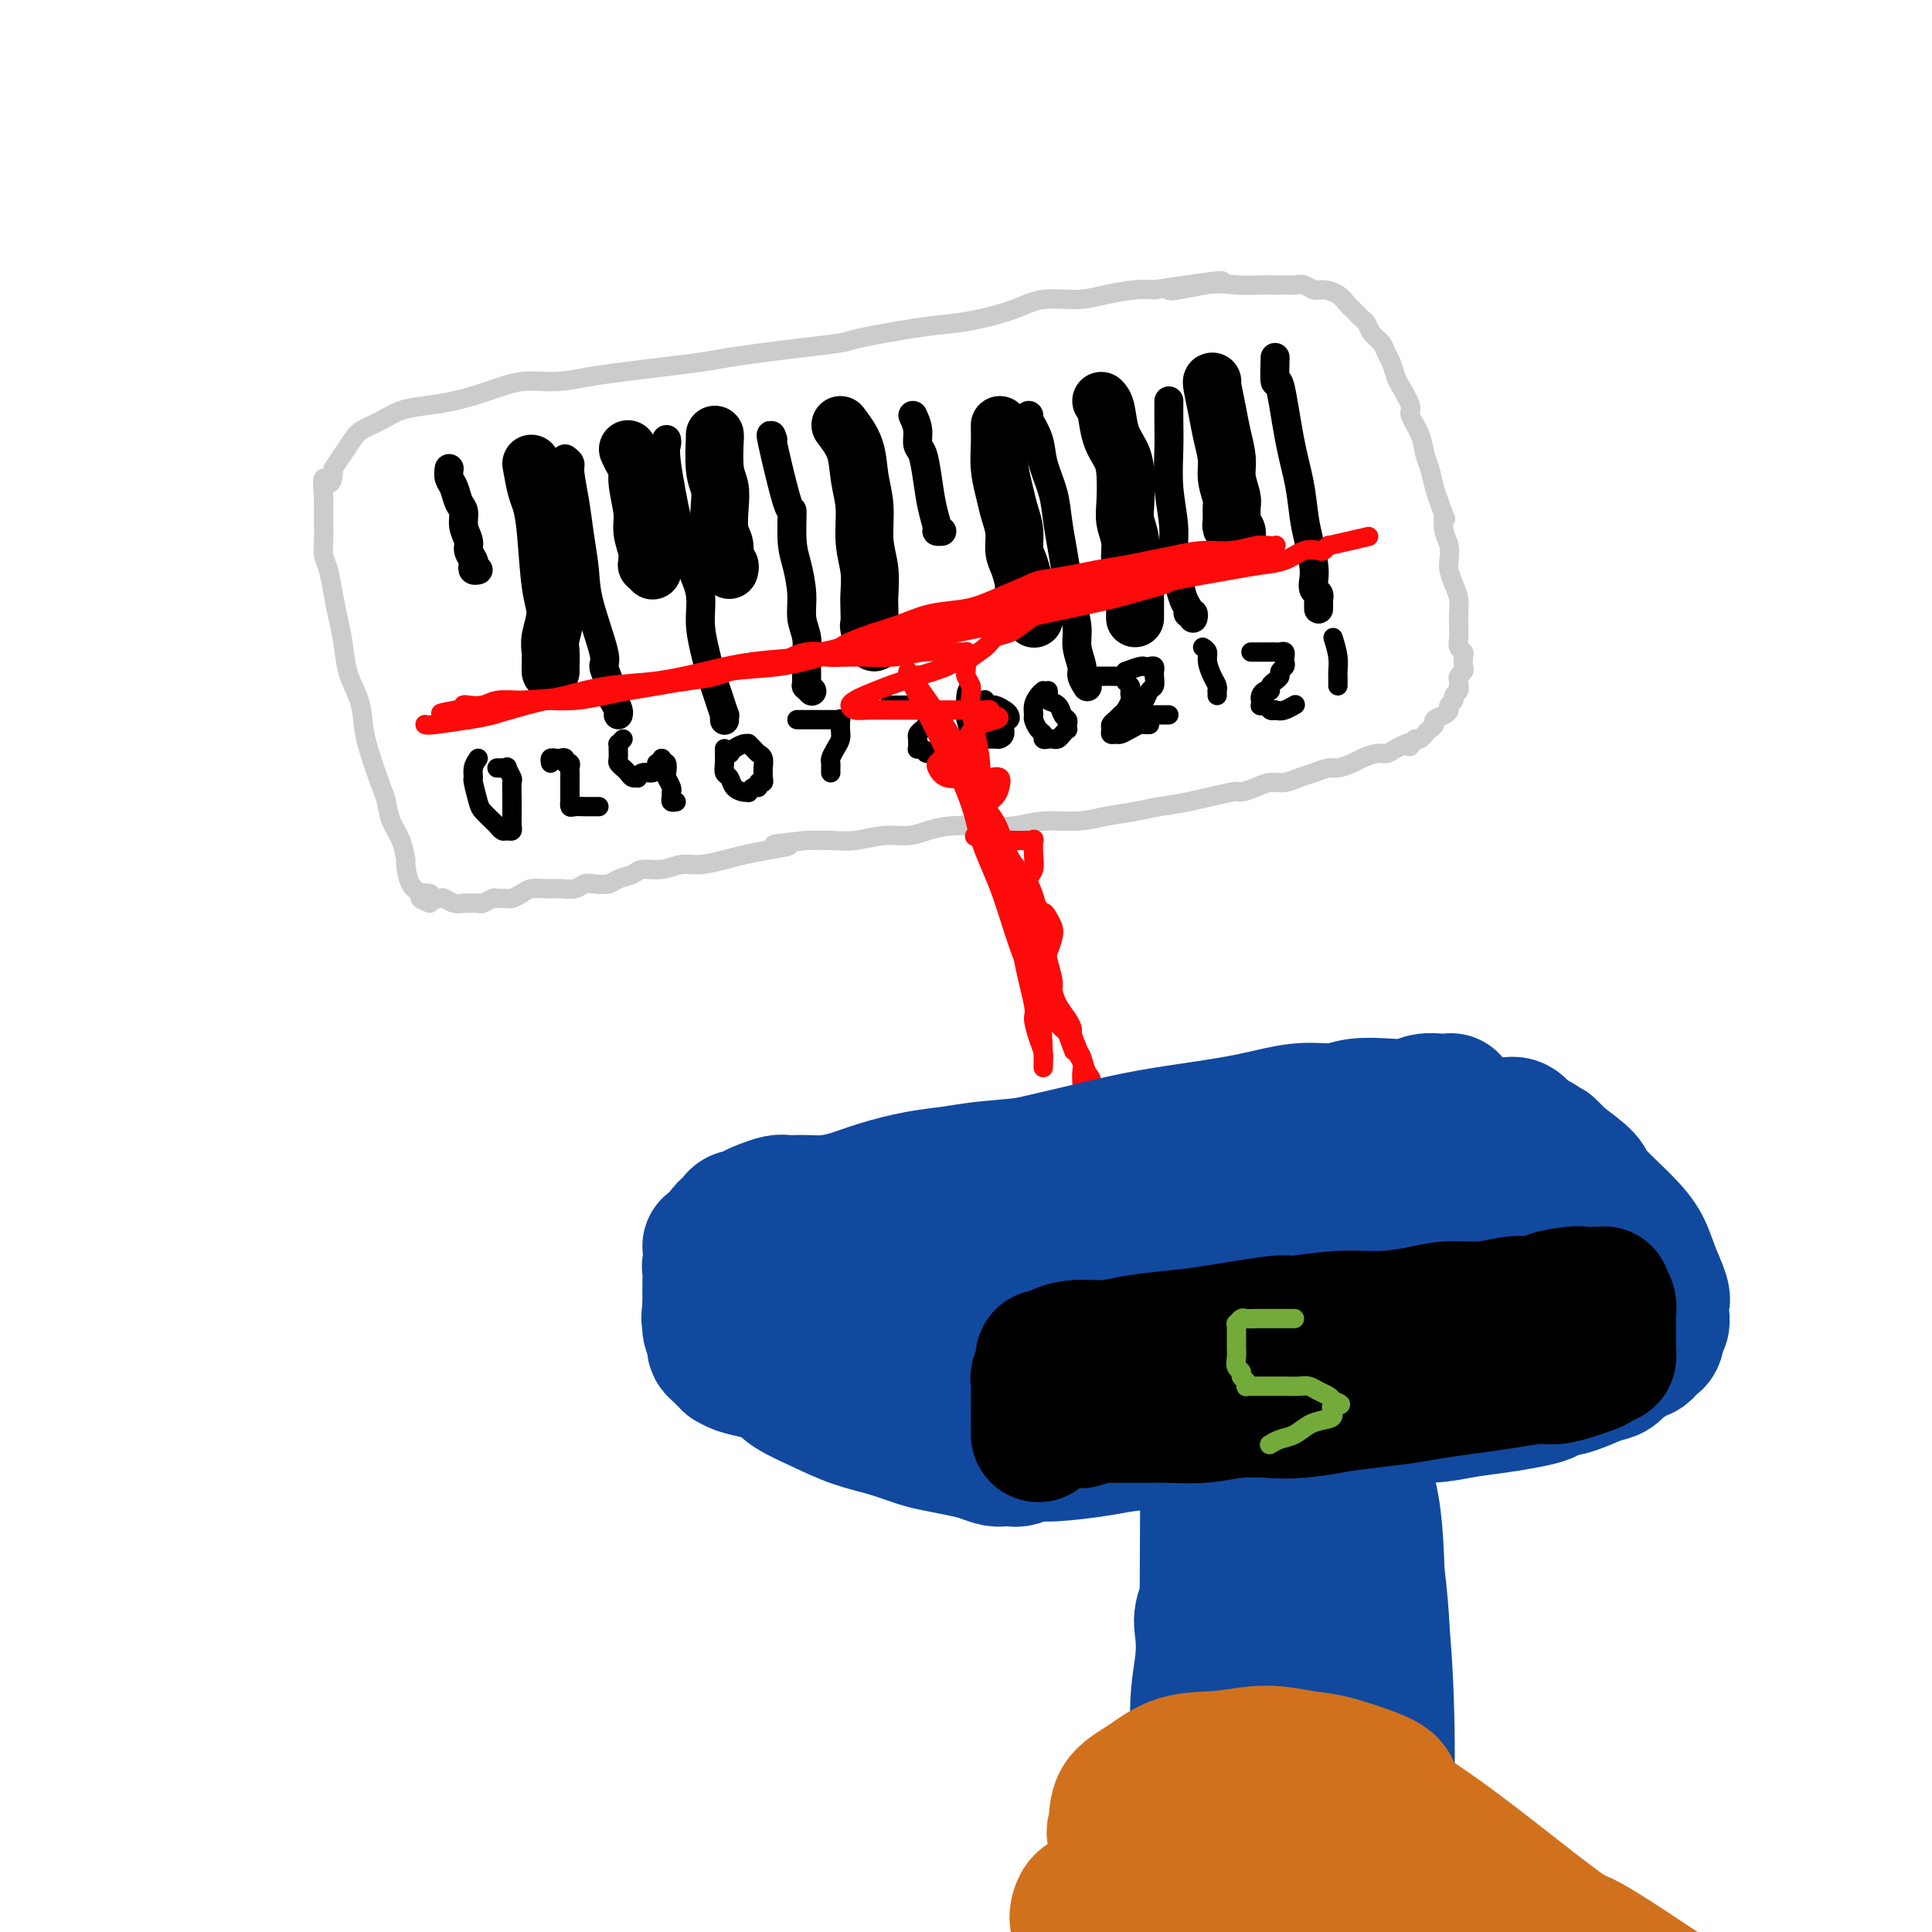 <svg viewBox='0 0 400 400' version='1.1' xmlns='http://www.w3.org/2000/svg' xmlns:xlink='http://www.w3.org/1999/xlink'><g fill='none' stroke='rgb(0,0,0)' stroke-width='12' stroke-linecap='round' stroke-linejoin='round'><path d='M110,96c0.334,1.877 0.669,3.753 1,5c0.331,1.247 0.659,1.864 1,3c0.341,1.136 0.694,2.793 1,6c0.306,3.207 0.565,7.966 1,11c0.435,3.034 1.045,4.344 1,6c-0.045,1.656 -0.744,3.659 -1,5c-0.256,1.341 -0.069,2.019 0,3c0.069,0.981 0.018,2.264 0,3c-0.018,0.736 -0.005,0.925 0,1c0.005,0.075 0.003,0.038 0,0'/><path d='M130,93c0.301,0.668 0.601,1.335 1,2c0.399,0.665 0.895,1.326 1,2c0.105,0.674 -0.182,1.360 0,3c0.182,1.640 0.834,4.233 1,6c0.166,1.767 -0.153,2.707 0,4c0.153,1.293 0.777,2.939 1,4c0.223,1.061 0.046,1.539 0,2c-0.046,0.461 0.039,0.907 0,1c-0.039,0.093 -0.203,-0.167 0,0c0.203,0.167 0.772,0.762 1,1c0.228,0.238 0.114,0.119 0,0'/><path d='M148,90c-0.008,0.578 -0.016,1.157 0,1c0.016,-0.157 0.056,-1.048 0,0c-0.056,1.048 -0.207,4.037 0,6c0.207,1.963 0.772,2.901 1,4c0.228,1.099 0.117,2.360 0,4c-0.117,1.640 -0.242,3.658 0,5c0.242,1.342 0.849,2.006 1,3c0.151,0.994 -0.155,2.318 0,3c0.155,0.682 0.773,0.722 1,1c0.227,0.278 0.065,0.794 0,1c-0.065,0.206 -0.032,0.103 0,0'/><path d='M174,88c1.187,1.569 2.374,3.139 3,5c0.626,1.861 0.689,4.014 1,6c0.311,1.986 0.868,3.805 1,6c0.132,2.195 -0.160,4.767 0,7c0.160,2.233 0.774,4.127 1,6c0.226,1.873 0.064,3.724 0,5c-0.064,1.276 -0.031,1.978 0,3c0.031,1.022 0.061,2.365 0,3c-0.061,0.635 -0.212,0.562 0,1c0.212,0.438 0.788,1.387 1,2c0.212,0.613 0.061,0.889 0,1c-0.061,0.111 -0.030,0.055 0,0'/><path d='M207,88c-0.007,0.201 -0.013,0.402 0,1c0.013,0.598 0.046,1.594 0,3c-0.046,1.406 -0.171,3.223 0,5c0.171,1.777 0.637,3.513 1,5c0.363,1.487 0.623,2.724 1,4c0.377,1.276 0.870,2.592 1,4c0.130,1.408 -0.105,2.910 0,4c0.105,1.090 0.549,1.769 1,3c0.451,1.231 0.909,3.013 1,4c0.091,0.987 -0.186,1.179 0,2c0.186,0.821 0.834,2.273 1,3c0.166,0.727 -0.151,0.731 0,1c0.151,0.269 0.772,0.803 1,1c0.228,0.197 0.065,0.056 0,0c-0.065,-0.056 -0.033,-0.028 0,0'/><path d='M228,83c0.362,0.379 0.724,0.758 1,2c0.276,1.242 0.465,3.346 1,5c0.535,1.654 1.415,2.857 2,4c0.585,1.143 0.874,2.224 1,4c0.126,1.776 0.090,4.246 0,6c-0.090,1.754 -0.234,2.791 0,4c0.234,1.209 0.847,2.590 1,4c0.153,1.410 -0.155,2.850 0,4c0.155,1.150 0.774,2.010 1,3c0.226,0.990 0.061,2.110 0,3c-0.061,0.890 -0.016,1.549 0,2c0.016,0.451 0.004,0.696 0,1c-0.004,0.304 -0.001,0.669 0,1c0.001,0.331 0.000,0.628 0,1c-0.000,0.372 -0.000,0.821 0,1c0.000,0.179 0.000,0.090 0,0'/><path d='M251,79c-0.092,-0.026 -0.183,-0.052 0,1c0.183,1.052 0.641,3.182 1,5c0.359,1.818 0.618,3.325 1,5c0.382,1.675 0.887,3.517 1,5c0.113,1.483 -0.167,2.607 0,4c0.167,1.393 0.781,3.056 1,4c0.219,0.944 0.045,1.171 0,2c-0.045,0.829 0.040,2.261 0,3c-0.040,0.739 -0.207,0.786 0,1c0.207,0.214 0.786,0.596 1,1c0.214,0.404 0.061,0.830 0,1c-0.061,0.170 -0.031,0.085 0,0'/></g>
<g fill='none' stroke='rgb(0,0,0)' stroke-width='6' stroke-linecap='round' stroke-linejoin='round'><path d='M93,97c-0.092,0.699 -0.183,1.397 0,2c0.183,0.603 0.642,1.110 1,2c0.358,0.890 0.617,2.164 1,3c0.383,0.836 0.891,1.236 1,2c0.109,0.764 -0.181,1.892 0,3c0.181,1.108 0.832,2.196 1,3c0.168,0.804 -0.147,1.326 0,2c0.147,0.674 0.758,1.501 1,2c0.242,0.499 0.116,0.670 0,1c-0.116,0.330 -0.224,0.820 0,1c0.224,0.180 0.778,0.052 1,0c0.222,-0.052 0.111,-0.026 0,0'/><path d='M117,95c0.447,0.334 0.894,0.668 1,1c0.106,0.332 -0.129,0.662 0,2c0.129,1.338 0.620,3.682 1,6c0.380,2.318 0.647,4.608 1,7c0.353,2.392 0.792,4.885 1,7c0.208,2.115 0.184,3.851 1,7c0.816,3.149 2.470,7.711 3,10c0.530,2.289 -0.064,2.304 0,3c0.064,0.696 0.788,2.071 1,3c0.212,0.929 -0.087,1.412 0,2c0.087,0.588 0.559,1.282 1,2c0.441,0.718 0.850,1.461 1,2c0.150,0.539 0.040,0.876 0,1c-0.040,0.124 -0.012,0.035 0,0c0.012,-0.035 0.006,-0.018 0,0'/><path d='M138,91c0.056,0.292 0.111,0.583 0,1c-0.111,0.417 -0.390,0.959 0,4c0.390,3.041 1.449,8.580 2,11c0.551,2.420 0.596,1.722 1,3c0.404,1.278 1.169,4.533 2,7c0.831,2.467 1.728,4.144 2,6c0.272,1.856 -0.082,3.889 0,6c0.082,2.111 0.600,4.300 1,6c0.400,1.700 0.682,2.910 1,4c0.318,1.090 0.674,2.061 1,3c0.326,0.939 0.623,1.845 1,3c0.377,1.155 0.833,2.557 1,3c0.167,0.443 0.045,-0.073 0,0c-0.045,0.073 -0.013,0.735 0,1c0.013,0.265 0.006,0.132 0,0'/><path d='M160,91c-0.308,-0.916 -0.616,-1.833 0,1c0.616,2.833 2.155,9.415 3,12c0.845,2.585 0.996,1.174 1,2c0.004,0.826 -0.139,3.890 0,6c0.139,2.110 0.559,3.268 1,5c0.441,1.732 0.903,4.039 1,6c0.097,1.961 -0.170,3.575 0,5c0.170,1.425 0.778,2.659 1,4c0.222,1.341 0.058,2.789 0,4c-0.058,1.211 -0.012,2.185 0,3c0.012,0.815 -0.011,1.472 0,2c0.011,0.528 0.055,0.926 0,1c-0.055,0.074 -0.211,-0.176 0,0c0.211,0.176 0.788,0.778 1,1c0.212,0.222 0.061,0.063 0,0c-0.061,-0.063 -0.030,-0.032 0,0'/><path d='M189,86c0.446,0.959 0.893,1.918 1,3c0.107,1.082 -0.125,2.286 0,3c0.125,0.714 0.607,0.937 1,2c0.393,1.063 0.697,2.964 1,5c0.303,2.036 0.603,4.206 1,6c0.397,1.794 0.890,3.213 1,4c0.110,0.787 -0.163,0.943 0,1c0.163,0.057 0.761,0.016 1,0c0.239,-0.016 0.120,-0.008 0,0'/><path d='M213,86c0.056,0.514 0.113,1.027 0,1c-0.113,-0.027 -0.395,-0.596 0,0c0.395,0.596 1.468,2.356 2,4c0.532,1.644 0.524,3.174 1,5c0.476,1.826 1.437,3.950 2,6c0.563,2.050 0.729,4.025 1,6c0.271,1.975 0.646,3.948 1,6c0.354,2.052 0.687,4.181 1,6c0.313,1.819 0.605,3.326 1,5c0.395,1.674 0.894,3.514 1,5c0.106,1.486 -0.182,2.619 0,4c0.182,1.381 0.833,3.011 1,4c0.167,0.989 -0.151,1.337 0,2c0.151,0.663 0.771,1.640 1,2c0.229,0.360 0.065,0.103 0,0c-0.065,-0.103 -0.033,-0.051 0,0'/><path d='M242,83c-0.009,1.200 -0.017,2.399 0,4c0.017,1.601 0.061,3.603 0,6c-0.061,2.397 -0.227,5.189 0,8c0.227,2.811 0.848,5.642 1,8c0.152,2.358 -0.166,4.242 0,6c0.166,1.758 0.814,3.389 1,4c0.186,0.611 -0.090,0.201 0,1c0.090,0.799 0.546,2.806 1,4c0.454,1.194 0.906,1.574 1,2c0.094,0.426 -0.171,0.898 0,1c0.171,0.102 0.777,-0.165 1,0c0.223,0.165 0.064,0.761 0,1c-0.064,0.239 -0.032,0.119 0,0'/><path d='M264,74c-0.067,2.274 -0.134,4.547 0,5c0.134,0.453 0.470,-0.915 1,1c0.530,1.915 1.256,7.114 2,11c0.744,3.886 1.506,6.458 2,9c0.494,2.542 0.720,5.052 1,7c0.280,1.948 0.615,3.334 1,5c0.385,1.666 0.821,3.613 1,5c0.179,1.387 0.100,2.213 0,3c-0.100,0.787 -0.223,1.535 0,2c0.223,0.465 0.792,0.645 1,1c0.208,0.355 0.056,0.883 0,1c-0.056,0.117 -0.015,-0.179 0,0c0.015,0.179 0.004,0.832 0,1c-0.004,0.168 -0.001,-0.151 0,0c0.001,0.151 0.000,0.771 0,1c-0.000,0.229 -0.000,0.065 0,0c0.000,-0.065 0.000,-0.033 0,0'/></g>
<g fill='none' stroke='rgb(0,0,0)' stroke-width='4' stroke-linecap='round' stroke-linejoin='round'><path d='M99,157c-0.430,0.620 -0.859,1.240 -1,2c-0.141,0.760 0.008,1.661 0,2c-0.008,0.339 -0.171,0.118 0,1c0.171,0.882 0.676,2.867 1,4c0.324,1.133 0.468,1.414 1,2c0.532,0.586 1.453,1.479 2,2c0.547,0.521 0.721,0.672 1,1c0.279,0.328 0.663,0.832 1,1c0.337,0.168 0.626,-0.000 1,0c0.374,0.000 0.832,0.169 1,0c0.168,-0.169 0.045,-0.677 0,-1c-0.045,-0.323 -0.012,-0.462 0,-1c0.012,-0.538 0.004,-1.477 0,-2c-0.004,-0.523 -0.005,-0.631 0,-1c0.005,-0.369 0.017,-0.999 0,-2c-0.017,-1.001 -0.061,-2.373 0,-3c0.061,-0.627 0.228,-0.508 0,-1c-0.228,-0.492 -0.849,-1.596 -1,-2c-0.151,-0.404 0.170,-0.108 0,0c-0.170,0.108 -0.830,0.029 -1,0c-0.170,-0.029 0.150,-0.008 0,0c-0.150,0.008 -0.771,0.002 -1,0c-0.229,-0.002 -0.065,-0.001 0,0c0.065,0.001 0.033,0.000 0,0'/><path d='M114,158c-0.092,-0.420 -0.183,-0.841 0,-1c0.183,-0.159 0.641,-0.058 1,0c0.359,0.058 0.618,0.071 1,0c0.382,-0.071 0.887,-0.226 1,0c0.113,0.226 -0.166,0.834 0,1c0.166,0.166 0.776,-0.111 1,0c0.224,0.111 0.060,0.611 0,1c-0.060,0.389 -0.016,0.667 0,1c0.016,0.333 0.004,0.720 0,1c-0.004,0.280 -0.001,0.452 0,1c0.001,0.548 -0.000,1.471 0,2c0.000,0.529 0.002,0.664 0,1c-0.002,0.336 -0.008,0.875 0,1c0.008,0.125 0.030,-0.163 0,0c-0.030,0.163 -0.110,0.776 0,1c0.110,0.224 0.411,0.060 1,0c0.589,-0.060 1.464,-0.016 2,0c0.536,0.016 0.731,0.004 1,0c0.269,-0.004 0.611,-0.001 1,0c0.389,0.001 0.825,0.000 1,0c0.175,-0.000 0.087,-0.000 0,0'/><path d='M129,153c-0.423,0.438 -0.846,0.877 -1,1c-0.154,0.123 -0.038,-0.069 0,0c0.038,0.069 -0.001,0.399 0,1c0.001,0.601 0.041,1.471 0,2c-0.041,0.529 -0.165,0.716 0,1c0.165,0.284 0.618,0.666 1,1c0.382,0.334 0.693,0.622 1,1c0.307,0.378 0.611,0.848 1,1c0.389,0.152 0.865,-0.015 1,0c0.135,0.015 -0.070,0.210 0,0c0.070,-0.210 0.415,-0.825 1,-1c0.585,-0.175 1.411,0.092 2,0c0.589,-0.092 0.941,-0.542 1,-1c0.059,-0.458 -0.177,-0.923 0,-1c0.177,-0.077 0.766,0.235 1,0c0.234,-0.235 0.114,-1.017 0,-1c-0.114,0.017 -0.223,0.834 0,1c0.223,0.166 0.778,-0.321 1,0c0.222,0.321 0.112,1.448 0,2c-0.112,0.552 -0.227,0.530 0,1c0.227,0.470 0.797,1.432 1,2c0.203,0.568 0.041,0.740 0,1c-0.041,0.260 0.041,0.606 0,1c-0.041,0.394 -0.203,0.837 0,1c0.203,0.163 0.772,0.047 1,0c0.228,-0.047 0.114,-0.023 0,0'/><path d='M150,155c-0.007,0.252 -0.014,0.505 0,1c0.014,0.495 0.049,1.233 0,2c-0.049,0.767 -0.181,1.564 0,2c0.181,0.436 0.675,0.510 1,1c0.325,0.490 0.482,1.395 1,2c0.518,0.605 1.397,0.909 2,1c0.603,0.091 0.931,-0.032 1,0c0.069,0.032 -0.121,0.220 0,0c0.121,-0.220 0.554,-0.846 1,-1c0.446,-0.154 0.904,0.166 1,0c0.096,-0.166 -0.171,-0.817 0,-1c0.171,-0.183 0.779,0.102 1,0c0.221,-0.102 0.056,-0.591 0,-1c-0.056,-0.409 -0.004,-0.739 0,-1c0.004,-0.261 -0.041,-0.452 0,-1c0.041,-0.548 0.169,-1.453 0,-2c-0.169,-0.547 -0.636,-0.736 -1,-1c-0.364,-0.264 -0.626,-0.604 -1,-1c-0.374,-0.396 -0.860,-0.849 -1,-1c-0.140,-0.151 0.066,0.001 0,0c-0.066,-0.001 -0.402,-0.154 -1,0c-0.598,0.154 -1.456,0.615 -2,1c-0.544,0.385 -0.772,0.692 -1,1'/><path d='M151,156c-1.089,-0.156 -0.311,-0.044 0,0c0.311,0.044 0.156,0.022 0,0'/><path d='M165,149c0.817,0.000 1.633,0.000 2,0c0.367,-0.000 0.284,-0.000 1,0c0.716,0.000 2.230,0.000 3,0c0.770,-0.000 0.795,-0.002 1,0c0.205,0.002 0.591,0.006 1,0c0.409,-0.006 0.842,-0.024 1,0c0.158,0.024 0.039,0.089 0,0c-0.039,-0.089 -0.000,-0.332 0,0c0.000,0.332 -0.038,1.241 0,2c0.038,0.759 0.154,1.369 0,2c-0.154,0.631 -0.577,1.283 -1,2c-0.423,0.717 -0.845,1.499 -1,2c-0.155,0.501 -0.041,0.722 0,1c0.041,0.278 0.011,0.613 0,1c-0.011,0.387 -0.003,0.825 0,1c0.003,0.175 0.002,0.088 0,0'/><path d='M184,146c0.786,-0.000 1.572,-0.001 2,0c0.428,0.001 0.497,0.003 1,0c0.503,-0.003 1.441,-0.011 2,0c0.559,0.011 0.738,0.041 1,0c0.262,-0.041 0.606,-0.151 1,0c0.394,0.151 0.838,0.565 1,1c0.162,0.435 0.041,0.890 0,1c-0.041,0.110 -0.001,-0.125 0,0c0.001,0.125 -0.038,0.611 0,1c0.038,0.389 0.154,0.681 0,1c-0.154,0.319 -0.577,0.663 -1,1c-0.423,0.337 -0.846,0.665 -1,1c-0.154,0.335 -0.038,0.677 0,1c0.038,0.323 -0.002,0.627 0,1c0.002,0.373 0.046,0.814 0,1c-0.046,0.186 -0.180,0.116 0,0c0.180,-0.116 0.675,-0.280 1,0c0.325,0.280 0.479,1.003 1,1c0.521,-0.003 1.408,-0.733 2,-1c0.592,-0.267 0.890,-0.072 1,0c0.110,0.072 0.031,0.021 0,0c-0.031,-0.021 -0.016,-0.010 0,0'/><path d='M201,142c-0.429,0.400 -0.858,0.801 -1,2c-0.142,1.199 0.004,3.197 0,4c-0.004,0.803 -0.157,0.411 0,1c0.157,0.589 0.623,2.158 1,3c0.377,0.842 0.664,0.958 1,1c0.336,0.042 0.721,0.009 1,0c0.279,-0.009 0.452,0.005 1,0c0.548,-0.005 1.471,-0.029 2,0c0.529,0.029 0.664,0.110 1,0c0.336,-0.110 0.873,-0.410 1,-1c0.127,-0.590 -0.155,-1.468 0,-2c0.155,-0.532 0.746,-0.716 1,-1c0.254,-0.284 0.169,-0.668 0,-1c-0.169,-0.332 -0.424,-0.611 -1,-1c-0.576,-0.389 -1.474,-0.888 -2,-1c-0.526,-0.112 -0.680,0.162 -1,0c-0.320,-0.162 -0.806,-0.761 -1,-1c-0.194,-0.239 -0.097,-0.120 0,0'/><path d='M216,143c-0.308,0.253 -0.616,0.505 -1,1c-0.384,0.495 -0.845,1.232 -1,2c-0.155,0.768 -0.004,1.569 0,2c0.004,0.431 -0.140,0.494 0,1c0.140,0.506 0.562,1.456 1,2c0.438,0.544 0.891,0.682 1,1c0.109,0.318 -0.126,0.814 0,1c0.126,0.186 0.612,0.060 1,0c0.388,-0.060 0.678,-0.054 1,0c0.322,0.054 0.674,0.155 1,0c0.326,-0.155 0.624,-0.567 1,-1c0.376,-0.433 0.829,-0.889 1,-1c0.171,-0.111 0.058,0.121 0,0c-0.058,-0.121 -0.062,-0.596 0,-1c0.062,-0.404 0.188,-0.738 0,-1c-0.188,-0.262 -0.691,-0.452 -1,-1c-0.309,-0.548 -0.422,-1.453 -1,-2c-0.578,-0.547 -1.619,-0.735 -2,-1c-0.381,-0.265 -0.102,-0.607 0,-1c0.102,-0.393 0.028,-0.837 0,-1c-0.028,-0.163 -0.008,-0.047 0,0c0.008,0.047 0.004,0.023 0,0'/><path d='M227,140c-0.210,-0.000 -0.420,-0.001 0,0c0.420,0.001 1.471,0.003 2,0c0.529,-0.003 0.538,-0.012 1,0c0.462,0.012 1.378,0.045 2,0c0.622,-0.045 0.951,-0.166 1,0c0.049,0.166 -0.182,0.621 0,1c0.182,0.379 0.778,0.683 1,1c0.222,0.317 0.071,0.648 0,1c-0.071,0.352 -0.060,0.724 0,1c0.060,0.276 0.170,0.455 0,1c-0.170,0.545 -0.620,1.455 -1,2c-0.380,0.545 -0.691,0.724 -1,1c-0.309,0.276 -0.615,0.648 -1,1c-0.385,0.352 -0.847,0.683 -1,1c-0.153,0.317 0.003,0.618 0,1c-0.003,0.382 -0.166,0.845 0,1c0.166,0.155 0.660,0.003 1,0c0.340,-0.003 0.526,0.143 1,0c0.474,-0.143 1.238,-0.574 2,-1c0.762,-0.426 1.524,-0.846 2,-1c0.476,-0.154 0.667,-0.041 1,0c0.333,0.041 0.810,0.012 1,0c0.190,-0.012 0.095,-0.006 0,0'/><path d='M233,139c1.177,-0.420 2.354,-0.841 3,-1c0.646,-0.159 0.762,-0.057 1,0c0.238,0.057 0.600,0.070 1,0c0.400,-0.070 0.840,-0.222 1,0c0.160,0.222 0.040,0.818 0,1c-0.040,0.182 0.001,-0.050 0,0c-0.001,0.050 -0.043,0.380 0,1c0.043,0.620 0.170,1.528 0,2c-0.170,0.472 -0.638,0.509 -1,1c-0.362,0.491 -0.619,1.438 -1,2c-0.381,0.562 -0.886,0.739 -1,1c-0.114,0.261 0.165,0.606 0,1c-0.165,0.394 -0.773,0.838 -1,1c-0.227,0.162 -0.073,0.043 0,0c0.073,-0.043 0.064,-0.012 0,0c-0.064,0.012 -0.182,0.003 0,0c0.182,-0.003 0.665,-0.001 1,0c0.335,0.001 0.521,0.000 1,0c0.479,-0.000 1.252,-0.000 2,0c0.748,0.000 1.471,0.000 2,0c0.529,-0.000 0.866,-0.000 1,0c0.134,0.000 0.067,0.000 0,0'/><path d='M249,134c0.445,0.273 0.890,0.547 1,1c0.110,0.453 -0.114,1.087 0,2c0.114,0.913 0.566,2.105 1,3c0.434,0.895 0.848,1.494 1,2c0.152,0.506 0.041,0.919 0,1c-0.041,0.081 -0.011,-0.171 0,0c0.011,0.171 0.003,0.763 0,1c-0.003,0.237 -0.002,0.118 0,0'/><path d='M259,135c0.643,-0.001 1.286,-0.001 2,0c0.714,0.001 1.498,0.004 2,0c0.502,-0.004 0.723,-0.016 1,0c0.277,0.016 0.610,0.060 1,0c0.390,-0.060 0.838,-0.223 1,0c0.162,0.223 0.040,0.833 0,1c-0.040,0.167 0.004,-0.110 0,0c-0.004,0.110 -0.056,0.607 0,1c0.056,0.393 0.221,0.682 0,1c-0.221,0.318 -0.829,0.663 -1,1c-0.171,0.337 0.095,0.664 0,1c-0.095,0.336 -0.551,0.681 -1,1c-0.449,0.319 -0.891,0.611 -1,1c-0.109,0.389 0.114,0.874 0,1c-0.114,0.126 -0.566,-0.106 -1,0c-0.434,0.106 -0.849,0.550 -1,1c-0.151,0.450 -0.037,0.904 0,1c0.037,0.096 -0.001,-0.167 0,0c0.001,0.167 0.042,0.763 0,1c-0.042,0.237 -0.166,0.115 0,0c0.166,-0.115 0.622,-0.223 1,0c0.378,0.223 0.680,0.778 1,1c0.320,0.222 0.660,0.111 1,0'/><path d='M264,147c0.796,0.215 1.285,0.254 2,0c0.715,-0.254 1.654,-0.799 2,-1c0.346,-0.201 0.099,-0.057 0,0c-0.099,0.057 -0.049,0.029 0,0'/><path d='M276,132c0.423,1.375 0.845,2.750 1,4c0.155,1.250 0.041,2.373 0,3c-0.041,0.627 -0.011,0.756 0,1c0.011,0.244 0.003,0.601 0,1c-0.003,0.399 -0.001,0.839 0,1c0.001,0.161 0.000,0.043 0,0c-0.000,-0.043 -0.000,-0.012 0,0c0.000,0.012 0.000,0.006 0,0'/></g>
<g fill='none' stroke='rgb(204,204,204)' stroke-width='4' stroke-linecap='round' stroke-linejoin='round'><path d='M89,187c-0.898,-0.338 -1.795,-0.676 -2,-1c-0.205,-0.324 0.283,-0.635 0,-1c-0.283,-0.365 -1.336,-0.785 -2,-2c-0.664,-1.215 -0.938,-3.226 -1,-4c-0.062,-0.774 0.087,-0.312 0,-1c-0.087,-0.688 -0.412,-2.525 -1,-4c-0.588,-1.475 -1.439,-2.589 -2,-4c-0.561,-1.411 -0.832,-3.118 -1,-4c-0.168,-0.882 -0.234,-0.940 -1,-3c-0.766,-2.060 -2.233,-6.122 -3,-9c-0.767,-2.878 -0.836,-4.572 -1,-6c-0.164,-1.428 -0.425,-2.589 -1,-4c-0.575,-1.411 -1.463,-3.070 -2,-5c-0.537,-1.930 -0.722,-4.130 -1,-6c-0.278,-1.870 -0.649,-3.410 -1,-5c-0.351,-1.590 -0.683,-3.231 -1,-5c-0.317,-1.769 -0.621,-3.667 -1,-5c-0.379,-1.333 -0.834,-2.100 -1,-3c-0.166,-0.900 -0.045,-1.932 0,-3c0.045,-1.068 0.012,-2.173 0,-3c-0.012,-0.827 -0.003,-1.377 0,-2c0.003,-0.623 0.001,-1.321 0,-2c-0.001,-0.679 -0.000,-1.340 0,-2'/><path d='M67,103c-0.614,-6.134 0.349,-3.467 1,-3c0.651,0.467 0.988,-1.264 1,-2c0.012,-0.736 -0.300,-0.476 0,-1c0.300,-0.524 1.212,-1.832 2,-3c0.788,-1.168 1.451,-2.197 2,-3c0.549,-0.803 0.983,-1.380 2,-2c1.017,-0.620 2.615,-1.282 4,-2c1.385,-0.718 2.556,-1.493 4,-2c1.444,-0.507 3.160,-0.748 5,-1c1.840,-0.252 3.803,-0.515 6,-1c2.197,-0.485 4.630,-1.191 7,-2c2.370,-0.809 4.679,-1.722 7,-2c2.321,-0.278 4.654,0.080 7,0c2.346,-0.080 4.705,-0.599 7,-1c2.295,-0.401 4.526,-0.685 7,-1c2.474,-0.315 5.189,-0.662 8,-1c2.811,-0.338 5.717,-0.668 8,-1c2.283,-0.332 3.945,-0.665 6,-1c2.055,-0.335 4.505,-0.671 7,-1c2.495,-0.329 5.037,-0.652 8,-1c2.963,-0.348 6.348,-0.723 8,-1c1.652,-0.277 1.571,-0.458 4,-1c2.429,-0.542 7.368,-1.445 11,-2c3.632,-0.555 5.958,-0.761 8,-1c2.042,-0.239 3.801,-0.512 6,-1c2.199,-0.488 4.839,-1.192 7,-2c2.161,-0.808 3.841,-1.719 6,-2c2.159,-0.281 4.795,0.069 7,0c2.205,-0.069 3.978,-0.557 6,-1c2.022,-0.443 4.292,-0.841 6,-1c1.708,-0.159 2.854,-0.080 4,0'/><path d='M239,60c25.056,-3.807 9.696,-0.824 5,0c-4.696,0.824 1.270,-0.511 5,-1c3.730,-0.489 5.222,-0.131 7,0c1.778,0.131 3.841,0.035 5,0c1.159,-0.035 1.413,-0.011 2,0c0.587,0.011 1.509,0.007 2,0c0.491,-0.007 0.553,-0.016 1,0c0.447,0.016 1.278,0.059 2,0c0.722,-0.059 1.335,-0.219 2,0c0.665,0.219 1.382,0.818 2,1c0.618,0.182 1.135,-0.053 2,0c0.865,0.053 2.077,0.396 3,1c0.923,0.604 1.557,1.471 2,2c0.443,0.529 0.695,0.722 1,1c0.305,0.278 0.663,0.641 1,1c0.337,0.359 0.654,0.715 1,1c0.346,0.285 0.723,0.498 1,1c0.277,0.502 0.456,1.294 1,2c0.544,0.706 1.454,1.328 2,2c0.546,0.672 0.729,1.395 1,2c0.271,0.605 0.631,1.091 1,2c0.369,0.909 0.747,2.241 1,3c0.253,0.759 0.382,0.945 1,2c0.618,1.055 1.724,2.981 2,4c0.276,1.019 -0.277,1.133 0,2c0.277,0.867 1.384,2.486 2,4c0.616,1.514 0.743,2.921 1,4c0.257,1.079 0.646,1.829 1,3c0.354,1.171 0.673,2.763 1,4c0.327,1.237 0.664,2.118 1,3'/><path d='M298,104c1.790,5.021 1.263,3.074 1,3c-0.263,-0.074 -0.264,1.726 0,3c0.264,1.274 0.792,2.020 1,3c0.208,0.980 0.094,2.192 0,3c-0.094,0.808 -0.169,1.213 0,2c0.169,0.787 0.581,1.958 1,3c0.419,1.042 0.843,1.957 1,3c0.157,1.043 0.046,2.216 0,3c-0.046,0.784 -0.026,1.179 0,2c0.026,0.821 0.059,2.069 0,3c-0.059,0.931 -0.211,1.545 0,2c0.211,0.455 0.785,0.752 1,1c0.215,0.248 0.072,0.447 0,1c-0.072,0.553 -0.072,1.458 0,2c0.072,0.542 0.215,0.719 0,1c-0.215,0.281 -0.789,0.667 -1,1c-0.211,0.333 -0.061,0.614 0,1c0.061,0.386 0.031,0.877 0,1c-0.031,0.123 -0.065,-0.122 0,0c0.065,0.122 0.228,0.610 0,1c-0.228,0.390 -0.847,0.682 -1,1c-0.153,0.318 0.162,0.663 0,1c-0.162,0.337 -0.799,0.668 -1,1c-0.201,0.332 0.034,0.666 0,1c-0.034,0.334 -0.338,0.667 -1,1c-0.662,0.333 -1.683,0.667 -2,1c-0.317,0.333 0.070,0.664 0,1c-0.070,0.336 -0.596,0.678 -1,1c-0.404,0.322 -0.686,0.625 -1,1c-0.314,0.375 -0.661,0.821 -1,1c-0.339,0.179 -0.669,0.089 -1,0'/><path d='M293,153c-1.738,2.559 -1.083,1.455 -1,1c0.083,-0.455 -0.404,-0.263 -1,0c-0.596,0.263 -1.299,0.595 -2,1c-0.701,0.405 -1.399,0.883 -2,1c-0.601,0.117 -1.105,-0.127 -2,0c-0.895,0.127 -2.182,0.626 -3,1c-0.818,0.374 -1.167,0.625 -2,1c-0.833,0.375 -2.151,0.875 -3,1c-0.849,0.125 -1.228,-0.125 -2,0c-0.772,0.125 -1.938,0.625 -3,1c-1.062,0.375 -2.019,0.627 -3,1c-0.981,0.373 -1.986,0.869 -3,1c-1.014,0.131 -2.038,-0.102 -3,0c-0.962,0.102 -1.863,0.538 -3,1c-1.137,0.462 -2.511,0.950 -3,1c-0.489,0.050 -0.093,-0.338 -2,0c-1.907,0.338 -6.118,1.401 -9,2c-2.882,0.599 -4.436,0.734 -6,1c-1.564,0.266 -3.137,0.663 -5,1c-1.863,0.337 -4.015,0.612 -6,1c-1.985,0.388 -3.804,0.888 -6,1c-2.196,0.112 -4.768,-0.163 -7,0c-2.232,0.163 -4.122,0.766 -6,1c-1.878,0.234 -3.743,0.100 -6,0c-2.257,-0.100 -4.907,-0.167 -7,0c-2.093,0.167 -3.630,0.566 -5,1c-1.370,0.434 -2.574,0.901 -4,1c-1.426,0.099 -3.073,-0.169 -5,0c-1.927,0.169 -4.134,0.776 -6,1c-1.866,0.224 -3.390,0.064 -5,0c-1.610,-0.064 -3.305,-0.032 -5,0'/><path d='M167,174c-11.252,1.107 -5.381,0.875 -4,1c1.381,0.125 -1.729,0.607 -4,1c-2.271,0.393 -3.702,0.698 -5,1c-1.298,0.302 -2.463,0.602 -4,1c-1.537,0.398 -3.446,0.894 -5,1c-1.554,0.106 -2.752,-0.179 -4,0c-1.248,0.179 -2.546,0.822 -4,1c-1.454,0.178 -3.065,-0.110 -4,0c-0.935,0.110 -1.195,0.617 -2,1c-0.805,0.383 -2.154,0.642 -3,1c-0.846,0.358 -1.188,0.814 -2,1c-0.812,0.186 -2.093,0.103 -3,0c-0.907,-0.103 -1.440,-0.224 -2,0c-0.560,0.224 -1.147,0.795 -2,1c-0.853,0.205 -1.973,0.045 -3,0c-1.027,-0.045 -1.962,0.026 -3,0c-1.038,-0.026 -2.180,-0.150 -3,0c-0.820,0.150 -1.318,0.575 -2,1c-0.682,0.425 -1.549,0.850 -2,1c-0.451,0.150 -0.487,0.026 -1,0c-0.513,-0.026 -1.503,0.046 -2,0c-0.497,-0.046 -0.499,-0.209 -1,0c-0.501,0.209 -1.499,0.789 -2,1c-0.501,0.211 -0.505,0.053 -1,0c-0.495,-0.053 -1.480,-0.000 -2,0c-0.520,0.000 -0.573,-0.052 -1,0c-0.427,0.052 -1.228,0.207 -2,0c-0.772,-0.207 -1.516,-0.777 -2,-1c-0.484,-0.223 -0.707,-0.098 -1,0c-0.293,0.098 -0.655,0.171 -1,0c-0.345,-0.171 -0.672,-0.585 -1,-1'/><path d='M89,185c-1.869,-0.310 -1.042,-0.083 -1,0c0.042,0.083 -0.702,0.024 -1,0c-0.298,-0.024 -0.149,-0.012 0,0'/></g>
<g fill='none' stroke='rgb(253,10,10)' stroke-width='4' stroke-linecap='round' stroke-linejoin='round'><path d='M88,150c0.161,0.096 0.322,0.192 2,0c1.678,-0.192 4.875,-0.671 7,-1c2.125,-0.329 3.180,-0.507 5,-1c1.820,-0.493 4.405,-1.301 7,-2c2.595,-0.699 5.198,-1.290 8,-2c2.802,-0.710 5.802,-1.538 9,-2c3.198,-0.462 6.594,-0.556 10,-1c3.406,-0.444 6.821,-1.236 10,-2c3.179,-0.764 6.123,-1.498 10,-2c3.877,-0.502 8.688,-0.773 11,-1c2.312,-0.227 2.124,-0.412 6,-1c3.876,-0.588 11.817,-1.579 15,-2c3.183,-0.421 1.607,-0.272 5,-1c3.393,-0.728 11.754,-2.331 15,-3c3.246,-0.669 1.375,-0.402 4,-1c2.625,-0.598 9.745,-2.062 14,-3c4.255,-0.938 5.645,-1.351 8,-2c2.355,-0.649 5.676,-1.535 7,-2c1.324,-0.465 0.650,-0.510 3,-1c2.350,-0.490 7.722,-1.424 11,-2c3.278,-0.576 4.461,-0.794 6,-1c1.539,-0.206 3.435,-0.399 5,-1c1.565,-0.601 2.798,-1.611 4,-2c1.202,-0.389 2.374,-0.156 3,0c0.626,0.156 0.707,0.234 1,0c0.293,-0.234 0.798,-0.781 1,-1c0.202,-0.219 0.101,-0.109 0,0'/><path d='M275,113c14.500,-3.333 7.250,-1.667 0,0'/><path d='M97,149c-0.571,-0.438 -1.142,-0.877 0,-1c1.142,-0.123 3.996,0.069 5,0c1.004,-0.069 0.157,-0.401 2,-1c1.843,-0.599 6.375,-1.467 9,-2c2.625,-0.533 3.342,-0.730 5,-1c1.658,-0.270 4.258,-0.611 6,-1c1.742,-0.389 2.628,-0.825 4,-1c1.372,-0.175 3.232,-0.088 4,0c0.768,0.088 0.446,0.177 2,0c1.554,-0.177 4.986,-0.621 7,-1c2.014,-0.379 2.611,-0.694 4,-1c1.389,-0.306 3.569,-0.603 5,-1c1.431,-0.397 2.112,-0.894 3,-1c0.888,-0.106 1.984,0.178 3,0c1.016,-0.178 1.952,-0.818 3,-1c1.048,-0.182 2.208,0.095 3,0c0.792,-0.095 1.216,-0.563 2,-1c0.784,-0.437 1.927,-0.843 3,-1c1.073,-0.157 2.076,-0.066 3,0c0.924,0.066 1.769,0.106 3,0c1.231,-0.106 2.847,-0.357 4,-1c1.153,-0.643 1.841,-1.677 3,-2c1.159,-0.323 2.787,0.064 4,0c1.213,-0.064 2.010,-0.580 3,-1c0.990,-0.420 2.171,-0.745 4,-1c1.829,-0.255 4.305,-0.439 6,-1c1.695,-0.561 2.610,-1.497 4,-2c1.390,-0.503 3.254,-0.572 5,-1c1.746,-0.428 3.373,-1.214 5,-2'/><path d='M211,124c6.966,-1.898 5.380,-1.142 6,-1c0.620,0.142 3.446,-0.330 6,-1c2.554,-0.670 4.835,-1.538 7,-2c2.165,-0.462 4.214,-0.519 6,-1c1.786,-0.481 3.307,-1.386 5,-2c1.693,-0.614 3.556,-0.935 5,-1c1.444,-0.065 2.469,0.127 4,0c1.531,-0.127 3.566,-0.574 5,-1c1.434,-0.426 2.265,-0.832 3,-1c0.735,-0.168 1.372,-0.097 2,0c0.628,0.097 1.247,0.221 2,0c0.753,-0.221 1.642,-0.787 2,-1c0.358,-0.213 0.187,-0.072 0,0c-0.187,0.072 -0.391,0.075 -1,0c-0.609,-0.075 -1.625,-0.227 -3,0c-1.375,0.227 -3.111,0.834 -5,1c-1.889,0.166 -3.933,-0.110 -6,0c-2.067,0.110 -4.157,0.607 -6,1c-1.843,0.393 -3.439,0.683 -5,1c-1.561,0.317 -3.085,0.661 -5,1c-1.915,0.339 -4.220,0.675 -6,1c-1.780,0.325 -3.036,0.640 -5,1c-1.964,0.360 -4.635,0.764 -6,1c-1.365,0.236 -1.423,0.304 -3,1c-1.577,0.696 -4.671,2.021 -7,3c-2.329,0.979 -3.892,1.613 -6,2c-2.108,0.387 -4.760,0.527 -7,1c-2.240,0.473 -4.069,1.278 -6,2c-1.931,0.722 -3.966,1.361 -6,2'/><path d='M181,131c-6.767,2.322 -6.184,2.626 -7,3c-0.816,0.374 -3.030,0.818 -4,1c-0.970,0.182 -0.697,0.102 -1,0c-0.303,-0.102 -1.181,-0.227 -1,0c0.181,0.227 1.421,0.807 3,1c1.579,0.193 3.497,-0.001 6,0c2.503,0.001 5.592,0.197 8,0c2.408,-0.197 4.134,-0.785 6,-1c1.866,-0.215 3.871,-0.055 5,0c1.129,0.055 1.382,0.007 2,0c0.618,-0.007 1.602,0.029 2,0c0.398,-0.029 0.212,-0.121 0,0c-0.212,0.121 -0.448,0.456 -1,1c-0.552,0.544 -1.418,1.298 -3,2c-1.582,0.702 -3.878,1.354 -6,2c-2.122,0.646 -4.069,1.287 -6,2c-1.931,0.713 -3.844,1.497 -5,2c-1.156,0.503 -1.554,0.723 -2,1c-0.446,0.277 -0.939,0.610 -1,1c-0.061,0.390 0.311,0.837 1,1c0.689,0.163 1.697,0.044 3,0c1.303,-0.044 2.902,-0.012 5,0c2.098,0.012 4.695,0.002 7,0c2.305,-0.002 4.316,0.002 6,0c1.684,-0.002 3.039,-0.011 4,0c0.961,0.011 1.528,0.041 2,0c0.472,-0.041 0.849,-0.155 1,0c0.151,0.155 0.075,0.577 0,1'/><path d='M205,148c4.174,0.605 0.110,1.118 -2,2c-2.110,0.882 -2.265,2.133 -3,3c-0.735,0.867 -2.049,1.350 -3,2c-0.951,0.650 -1.538,1.467 -2,2c-0.462,0.533 -0.797,0.784 -1,1c-0.203,0.216 -0.273,0.398 0,1c0.273,0.602 0.890,1.624 2,2c1.110,0.376 2.715,0.107 4,0c1.285,-0.107 2.251,-0.051 3,0c0.749,0.051 1.280,0.096 2,0c0.720,-0.096 1.630,-0.333 2,0c0.370,0.333 0.201,1.235 0,2c-0.201,0.765 -0.433,1.391 -1,2c-0.567,0.609 -1.467,1.200 -2,2c-0.533,0.800 -0.698,1.808 -1,3c-0.302,1.192 -0.741,2.568 -1,3c-0.259,0.432 -0.340,-0.080 0,0c0.340,0.080 1.099,0.753 2,1c0.901,0.247 1.944,0.067 3,0c1.056,-0.067 2.125,-0.020 3,0c0.875,0.020 1.555,0.014 2,0c0.445,-0.014 0.656,-0.036 1,0c0.344,0.036 0.820,0.130 1,0c0.180,-0.130 0.062,-0.484 0,0c-0.062,0.484 -0.069,1.804 0,3c0.069,1.196 0.213,2.266 0,3c-0.213,0.734 -0.784,1.130 -1,2c-0.216,0.870 -0.079,2.213 0,3c0.079,0.787 0.098,1.020 0,1c-0.098,-0.020 -0.314,-0.291 0,0c0.314,0.291 1.157,1.146 2,2'/><path d='M215,188c0.491,2.358 0.717,1.254 1,1c0.283,-0.254 0.622,0.343 1,1c0.378,0.657 0.796,1.373 1,2c0.204,0.627 0.194,1.166 0,2c-0.194,0.834 -0.574,1.963 -1,3c-0.426,1.037 -0.899,1.984 -1,3c-0.101,1.016 0.171,2.103 0,3c-0.171,0.897 -0.786,1.605 -1,2c-0.214,0.395 -0.027,0.476 0,1c0.027,0.524 -0.105,1.491 0,2c0.105,0.509 0.449,0.560 1,1c0.551,0.440 1.309,1.269 2,2c0.691,0.731 1.313,1.365 2,2c0.687,0.635 1.438,1.272 2,2c0.562,0.728 0.935,1.547 1,2c0.065,0.453 -0.179,0.541 0,1c0.179,0.459 0.779,1.289 1,2c0.221,0.711 0.063,1.304 0,2c-0.063,0.696 -0.031,1.496 0,2c0.031,0.504 0.061,0.712 0,1c-0.061,0.288 -0.214,0.655 0,1c0.214,0.345 0.793,0.669 1,1c0.207,0.331 0.041,0.668 0,1c-0.041,0.332 0.041,0.658 0,1c-0.041,0.342 -0.207,0.700 0,1c0.207,0.300 0.786,0.542 1,0c0.214,-0.542 0.061,-1.869 0,-3c-0.061,-1.131 -0.031,-2.065 0,-3'/><path d='M226,224c-0.023,-0.910 -0.580,-1.185 -1,-2c-0.420,-0.815 -0.703,-2.171 -1,-3c-0.297,-0.829 -0.608,-1.131 -1,-2c-0.392,-0.869 -0.866,-2.306 -1,-3c-0.134,-0.694 0.070,-0.646 0,-1c-0.070,-0.354 -0.414,-1.111 -1,-2c-0.586,-0.889 -1.414,-1.910 -2,-3c-0.586,-1.090 -0.930,-2.249 -1,-3c-0.070,-0.751 0.134,-1.092 0,-2c-0.134,-0.908 -0.606,-2.381 -1,-4c-0.394,-1.619 -0.711,-3.383 -1,-5c-0.289,-1.617 -0.551,-3.085 -1,-5c-0.449,-1.915 -1.085,-4.276 -2,-6c-0.915,-1.724 -2.111,-2.812 -3,-4c-0.889,-1.188 -1.473,-2.476 -2,-4c-0.527,-1.524 -0.998,-3.285 -2,-5c-1.002,-1.715 -2.534,-3.383 -4,-5c-1.466,-1.617 -2.865,-3.181 -4,-5c-1.135,-1.819 -2.007,-3.891 -3,-6c-0.993,-2.109 -2.108,-4.255 -3,-6c-0.892,-1.745 -1.560,-3.091 -2,-4c-0.440,-0.909 -0.651,-1.383 -1,-2c-0.349,-0.617 -0.835,-1.377 -1,-2c-0.165,-0.623 -0.007,-1.109 0,-1c0.007,0.109 -0.136,0.814 1,3c1.136,2.186 3.552,5.854 6,10c2.448,4.146 4.928,8.770 7,13c2.072,4.230 3.735,8.066 5,12c1.265,3.934 2.133,7.967 3,12'/><path d='M210,189c1.566,5.466 1.481,7.131 2,10c0.519,2.869 1.642,6.943 2,9c0.358,2.057 -0.048,2.096 0,3c0.048,0.904 0.549,2.673 1,4c0.451,1.327 0.853,2.213 1,3c0.147,0.787 0.039,1.475 0,2c-0.039,0.525 -0.008,0.887 0,1c0.008,0.113 -0.005,-0.023 0,0c0.005,0.023 0.030,0.207 0,-2c-0.030,-2.207 -0.114,-6.803 -1,-11c-0.886,-4.197 -2.575,-7.995 -4,-12c-1.425,-4.005 -2.586,-8.218 -4,-12c-1.414,-3.782 -3.080,-7.132 -4,-10c-0.920,-2.868 -1.094,-5.255 -3,-10c-1.906,-4.745 -5.545,-11.847 -7,-15c-1.455,-3.153 -0.728,-2.356 -1,-3c-0.272,-0.644 -1.543,-2.728 -2,-4c-0.457,-1.272 -0.098,-1.734 0,-2c0.098,-0.266 -0.064,-0.338 0,0c0.064,0.338 0.354,1.086 0,1c-0.354,-0.086 -1.353,-1.005 0,1c1.353,2.005 5.058,6.936 8,12c2.942,5.064 5.120,10.263 7,15c1.880,4.737 3.463,9.012 5,13c1.537,3.988 3.028,7.689 4,11c0.972,3.311 1.423,6.233 2,9c0.577,2.767 1.278,5.381 2,7c0.722,1.619 1.464,2.244 2,3c0.536,0.756 0.868,1.645 1,2c0.132,0.355 0.066,0.178 0,0'/><path d='M221,214c2.496,6.968 0.735,1.887 0,0c-0.735,-1.887 -0.446,-0.580 -1,-2c-0.554,-1.420 -1.953,-5.568 -3,-9c-1.047,-3.432 -1.744,-6.149 -3,-10c-1.256,-3.851 -3.071,-8.836 -4,-11c-0.929,-2.164 -0.970,-1.506 -2,-4c-1.030,-2.494 -3.047,-8.138 -4,-12c-0.953,-3.862 -0.843,-5.941 -1,-8c-0.157,-2.059 -0.582,-4.100 -1,-6c-0.418,-1.900 -0.830,-3.661 -1,-5c-0.170,-1.339 -0.098,-2.258 0,-3c0.098,-0.742 0.224,-1.309 0,-2c-0.224,-0.691 -0.796,-1.507 -1,-2c-0.204,-0.493 -0.041,-0.663 0,-1c0.041,-0.337 -0.040,-0.839 0,-1c0.040,-0.161 0.202,0.021 0,0c-0.202,-0.021 -0.769,-0.245 0,-1c0.769,-0.755 2.873,-2.042 4,-3c1.127,-0.958 1.277,-1.589 2,-2c0.723,-0.411 2.019,-0.604 3,-1c0.981,-0.396 1.648,-0.995 3,-2c1.352,-1.005 3.390,-2.416 4,-3c0.610,-0.584 -0.208,-0.342 1,-1c1.208,-0.658 4.441,-2.216 6,-3c1.559,-0.784 1.446,-0.796 2,-1c0.554,-0.204 1.777,-0.602 3,-1'/><path d='M228,120c4.493,-2.575 1.724,-0.512 1,0c-0.724,0.512 0.595,-0.526 0,-1c-0.595,-0.474 -3.105,-0.384 -5,0c-1.895,0.384 -3.174,1.060 -5,2c-1.826,0.940 -4.198,2.142 -6,3c-1.802,0.858 -3.033,1.371 -5,2c-1.967,0.629 -4.671,1.373 -7,2c-2.329,0.627 -4.284,1.138 -7,2c-2.716,0.862 -6.192,2.075 -9,3c-2.808,0.925 -4.949,1.561 -8,2c-3.051,0.439 -7.014,0.681 -10,1c-2.986,0.319 -4.996,0.715 -7,1c-2.004,0.285 -4.002,0.458 -6,1c-1.998,0.542 -3.996,1.455 -6,2c-2.004,0.545 -4.015,0.724 -6,1c-1.985,0.276 -3.944,0.648 -6,1c-2.056,0.352 -4.208,0.683 -6,1c-1.792,0.317 -3.225,0.620 -5,1c-1.775,0.380 -3.892,0.838 -6,1c-2.108,0.162 -4.207,0.030 -6,0c-1.793,-0.030 -3.280,0.044 -5,0c-1.720,-0.044 -3.674,-0.205 -5,0c-1.326,0.205 -2.026,0.777 -3,1c-0.974,0.223 -2.224,0.099 -3,0c-0.776,-0.099 -1.079,-0.171 -1,0c0.079,0.171 0.539,0.586 1,1'/><path d='M97,147c-12.045,1.682 -2.157,-0.111 3,-1c5.157,-0.889 5.582,-0.872 8,-1c2.418,-0.128 6.828,-0.401 11,-1c4.172,-0.599 8.104,-1.525 12,-2c3.896,-0.475 7.754,-0.498 11,-1c3.246,-0.502 5.881,-1.482 9,-2c3.119,-0.518 6.723,-0.575 10,-1c3.277,-0.425 6.226,-1.217 9,-2c2.774,-0.783 5.371,-1.556 8,-2c2.629,-0.444 5.290,-0.559 8,-1c2.710,-0.441 5.469,-1.207 8,-2c2.531,-0.793 4.836,-1.613 7,-2c2.164,-0.387 4.188,-0.341 6,-1c1.812,-0.659 3.411,-2.025 5,-3c1.589,-0.975 3.168,-1.560 5,-2c1.832,-0.440 3.917,-0.733 6,-1c2.083,-0.267 4.166,-0.506 6,-1c1.834,-0.494 3.421,-1.241 5,-2c1.579,-0.759 3.151,-1.528 5,-2c1.849,-0.472 3.975,-0.647 5,-1c1.025,-0.353 0.950,-0.883 2,-1c1.050,-0.117 3.223,0.179 5,0c1.777,-0.179 3.156,-0.832 4,-1c0.844,-0.168 1.154,0.151 2,0c0.846,-0.151 2.228,-0.771 3,-1c0.772,-0.229 0.935,-0.065 1,0c0.065,0.065 0.033,0.033 0,0'/></g>
<g fill='none' stroke='rgb(17,73,159)' stroke-width='28' stroke-linecap='round' stroke-linejoin='round'><path d='M147,258c2.397,-0.806 4.794,-1.612 7,-2c2.206,-0.388 4.223,-0.358 7,-1c2.777,-0.642 6.316,-1.956 10,-3c3.684,-1.044 7.513,-1.816 12,-3c4.487,-1.184 9.633,-2.778 14,-4c4.367,-1.222 7.956,-2.070 12,-3c4.044,-0.930 8.544,-1.942 13,-3c4.456,-1.058 8.869,-2.163 13,-3c4.131,-0.837 7.979,-1.405 12,-2c4.021,-0.595 8.216,-1.217 12,-2c3.784,-0.783 7.156,-1.725 10,-2c2.844,-0.275 5.159,0.119 7,0c1.841,-0.119 3.208,-0.750 5,-1c1.792,-0.250 4.010,-0.120 6,0c1.990,0.120 3.752,0.228 5,0c1.248,-0.228 1.981,-0.793 3,-1c1.019,-0.207 2.325,-0.055 3,0c0.675,0.055 0.721,0.014 1,0c0.279,-0.014 0.792,-0.001 1,0c0.208,0.001 0.109,-0.011 0,0c-0.109,0.011 -0.230,0.045 0,0c0.230,-0.045 0.812,-0.167 0,0c-0.812,0.167 -3.016,0.625 -5,1c-1.984,0.375 -3.748,0.668 -6,1c-2.252,0.332 -4.991,0.705 -8,1c-3.009,0.295 -6.288,0.513 -10,1c-3.712,0.487 -7.856,1.244 -12,2'/><path d='M259,234c-8.014,1.345 -8.550,1.708 -11,2c-2.450,0.292 -6.814,0.512 -11,1c-4.186,0.488 -8.195,1.243 -12,2c-3.805,0.757 -7.405,1.515 -11,2c-3.595,0.485 -7.185,0.697 -10,1c-2.815,0.303 -4.857,0.698 -7,1c-2.143,0.302 -4.388,0.512 -7,1c-2.612,0.488 -5.592,1.255 -8,2c-2.408,0.745 -4.245,1.468 -6,2c-1.755,0.532 -3.428,0.874 -5,1c-1.572,0.126 -3.044,0.037 -4,0c-0.956,-0.037 -1.398,-0.021 -2,0c-0.602,0.021 -1.365,0.048 -2,0c-0.635,-0.048 -1.144,-0.171 -2,0c-0.856,0.171 -2.061,0.637 -3,1c-0.939,0.363 -1.613,0.622 -2,1c-0.387,0.378 -0.486,0.875 -1,1c-0.514,0.125 -1.443,-0.121 -2,0c-0.557,0.121 -0.740,0.609 -1,1c-0.260,0.391 -0.595,0.685 -1,1c-0.405,0.315 -0.878,0.651 -1,1c-0.122,0.349 0.107,0.710 0,1c-0.107,0.290 -0.551,0.510 -1,1c-0.449,0.490 -0.905,1.251 -1,2c-0.095,0.749 0.171,1.487 0,2c-0.171,0.513 -0.778,0.801 -1,1c-0.222,0.199 -0.060,0.310 0,1c0.060,0.690 0.016,1.958 0,3c-0.016,1.042 -0.004,1.857 0,2c0.004,0.143 0.001,-0.388 0,0c-0.001,0.388 -0.001,1.694 0,3'/><path d='M147,271c-0.448,2.836 -0.068,1.926 0,2c0.068,0.074 -0.175,1.133 0,2c0.175,0.867 0.769,1.543 1,2c0.231,0.457 0.099,0.696 0,1c-0.099,0.304 -0.166,0.674 0,1c0.166,0.326 0.565,0.608 1,1c0.435,0.392 0.906,0.893 1,1c0.094,0.107 -0.188,-0.179 0,0c0.188,0.179 0.845,0.822 1,1c0.155,0.178 -0.192,-0.110 0,0c0.192,0.110 0.924,0.620 2,1c1.076,0.380 2.495,0.632 4,1c1.505,0.368 3.097,0.853 5,1c1.903,0.147 4.116,-0.044 6,0c1.884,0.044 3.439,0.321 6,0c2.561,-0.321 6.129,-1.242 10,-2c3.871,-0.758 8.046,-1.355 12,-2c3.954,-0.645 7.687,-1.338 11,-2c3.313,-0.662 6.205,-1.292 10,-2c3.795,-0.708 8.492,-1.494 13,-2c4.508,-0.506 8.825,-0.733 13,-1c4.175,-0.267 8.207,-0.575 12,-1c3.793,-0.425 7.347,-0.968 11,-2c3.653,-1.032 7.405,-2.552 11,-3c3.595,-0.448 7.034,0.177 10,0c2.966,-0.177 5.460,-1.157 8,-2c2.540,-0.843 5.125,-1.549 7,-2c1.875,-0.451 3.039,-0.647 4,-1c0.961,-0.353 1.720,-0.864 2,-1c0.280,-0.136 0.080,0.104 0,0c-0.080,-0.104 -0.040,-0.552 0,-1'/><path d='M308,261c2.736,-1.398 -0.922,-1.393 -4,-2c-3.078,-0.607 -5.574,-1.825 -9,-3c-3.426,-1.175 -7.780,-2.306 -12,-3c-4.220,-0.694 -8.304,-0.950 -14,-1c-5.696,-0.050 -13.004,0.105 -22,1c-8.996,0.895 -19.678,2.531 -29,4c-9.322,1.469 -17.282,2.772 -24,4c-6.718,1.228 -12.194,2.381 -16,3c-3.806,0.619 -5.942,0.702 -7,1c-1.058,0.298 -1.036,0.810 -1,1c0.036,0.190 0.088,0.058 1,0c0.912,-0.058 2.684,-0.040 6,0c3.316,0.040 8.175,0.103 13,0c4.825,-0.103 9.617,-0.373 16,-1c6.383,-0.627 14.358,-1.610 18,-2c3.642,-0.390 2.952,-0.188 8,-1c5.048,-0.812 15.834,-2.637 23,-4c7.166,-1.363 10.711,-2.263 13,-3c2.289,-0.737 3.321,-1.312 6,-2c2.679,-0.688 7.003,-1.491 11,-3c3.997,-1.509 7.665,-3.725 10,-5c2.335,-1.275 3.337,-1.610 4,-2c0.663,-0.390 0.986,-0.836 1,-1c0.014,-0.164 -0.282,-0.047 0,0c0.282,0.047 1.141,0.023 2,0'/><path d='M302,242c7.658,-2.432 3.304,-0.512 2,0c-1.304,0.512 0.444,-0.385 2,-1c1.556,-0.615 2.922,-0.949 4,-1c1.078,-0.051 1.868,0.181 3,0c1.132,-0.181 2.607,-0.775 3,-1c0.393,-0.225 -0.296,-0.081 0,0c0.296,0.081 1.575,0.098 2,0c0.425,-0.098 -0.005,-0.311 0,0c0.005,0.311 0.446,1.147 1,2c0.554,0.853 1.220,1.723 2,3c0.780,1.277 1.674,2.961 2,4c0.326,1.039 0.085,1.433 0,2c-0.085,0.567 -0.016,1.306 0,2c0.016,0.694 -0.023,1.341 0,2c0.023,0.659 0.109,1.328 0,2c-0.109,0.672 -0.411,1.345 -1,2c-0.589,0.655 -1.463,1.292 -2,2c-0.537,0.708 -0.736,1.488 -1,2c-0.264,0.512 -0.593,0.755 -1,1c-0.407,0.245 -0.894,0.491 -1,1c-0.106,0.509 0.167,1.281 0,1c-0.167,-0.281 -0.776,-1.614 -1,-3c-0.224,-1.386 -0.064,-2.825 0,-4c0.064,-1.175 0.032,-2.088 0,-3'/><path d='M316,255c-0.327,-2.002 -0.143,-3.006 0,-4c0.143,-0.994 0.245,-1.978 0,-3c-0.245,-1.022 -0.836,-2.082 -1,-3c-0.164,-0.918 0.100,-1.695 0,-3c-0.100,-1.305 -0.563,-3.138 -1,-4c-0.437,-0.862 -0.849,-0.753 -1,-1c-0.151,-0.247 -0.040,-0.850 0,-1c0.040,-0.150 0.011,0.152 0,0c-0.011,-0.152 -0.003,-0.758 0,-1c0.003,-0.242 0.002,-0.121 0,0'/><path d='M158,281c-0.286,-0.381 -0.571,-0.761 0,0c0.571,0.761 1.999,2.665 3,4c1.001,1.335 1.577,2.102 3,3c1.423,0.898 3.695,1.928 6,3c2.305,1.072 4.643,2.185 7,3c2.357,0.815 4.731,1.331 7,2c2.269,0.669 4.432,1.489 6,2c1.568,0.511 2.541,0.711 4,1c1.459,0.289 3.404,0.666 5,1c1.596,0.334 2.845,0.626 4,1c1.155,0.374 2.218,0.832 3,1c0.782,0.168 1.283,0.046 2,0c0.717,-0.046 1.652,-0.016 2,0c0.348,0.016 0.111,0.019 0,0c-0.111,-0.019 -0.095,-0.061 0,0c0.095,0.061 0.268,0.224 1,0c0.732,-0.224 2.023,-0.833 3,-1c0.977,-0.167 1.639,0.110 4,0c2.361,-0.110 6.420,-0.607 9,-1c2.580,-0.393 3.681,-0.683 6,-1c2.319,-0.317 5.855,-0.662 9,-1c3.145,-0.338 5.899,-0.668 9,-1c3.101,-0.332 6.551,-0.666 10,-1'/><path d='M261,296c9.888,-1.111 7.107,-0.889 8,-1c0.893,-0.111 5.458,-0.554 9,-1c3.542,-0.446 6.060,-0.893 9,-1c2.940,-0.107 6.300,0.126 9,0c2.700,-0.126 4.738,-0.611 7,-1c2.262,-0.389 4.746,-0.680 7,-1c2.254,-0.320 4.277,-0.667 6,-1c1.723,-0.333 3.147,-0.651 4,-1c0.853,-0.349 1.134,-0.727 2,-1c0.866,-0.273 2.316,-0.440 4,-1c1.684,-0.560 3.603,-1.513 5,-2c1.397,-0.487 2.272,-0.508 3,-1c0.728,-0.492 1.309,-1.455 2,-2c0.691,-0.545 1.491,-0.672 2,-1c0.509,-0.328 0.728,-0.858 1,-1c0.272,-0.142 0.599,0.104 1,0c0.401,-0.104 0.877,-0.557 1,-1c0.123,-0.443 -0.107,-0.877 0,-1c0.107,-0.123 0.551,0.067 1,0c0.449,-0.067 0.905,-0.389 1,-1c0.095,-0.611 -0.169,-1.512 0,-2c0.169,-0.488 0.771,-0.562 1,-1c0.229,-0.438 0.084,-1.239 0,-2c-0.084,-0.761 -0.109,-1.481 0,-2c0.109,-0.519 0.351,-0.835 0,-2c-0.351,-1.165 -1.295,-3.178 -2,-5c-0.705,-1.822 -1.169,-3.452 -2,-5c-0.831,-1.548 -2.027,-3.013 -4,-5c-1.973,-1.987 -4.724,-4.497 -6,-6c-1.276,-1.503 -1.079,-2.001 -2,-3c-0.921,-0.999 -2.961,-2.500 -5,-4'/><path d='M323,240c-3.125,-3.268 -2.437,-2.438 -2,-2c0.437,0.438 0.622,0.485 0,0c-0.622,-0.485 -2.050,-1.503 -3,-2c-0.950,-0.497 -1.421,-0.473 -2,-1c-0.579,-0.527 -1.266,-1.605 -2,-2c-0.734,-0.395 -1.516,-0.106 -2,0c-0.484,0.106 -0.669,0.028 -1,0c-0.331,-0.028 -0.809,-0.008 -1,0c-0.191,0.008 -0.096,0.004 0,0'/><path d='M251,303c0.113,0.112 0.226,0.224 0,0c-0.226,-0.224 -0.792,-0.784 -1,0c-0.208,0.784 -0.060,2.914 0,6c0.060,3.086 0.031,7.130 0,12c-0.031,4.870 -0.064,10.567 0,16c0.064,5.433 0.224,10.604 0,15c-0.224,4.396 -0.830,8.018 -1,12c-0.170,3.982 0.098,8.325 0,12c-0.098,3.675 -0.562,6.684 -1,9c-0.438,2.316 -0.849,3.939 -1,5c-0.151,1.061 -0.042,1.558 0,2c0.042,0.442 0.015,0.828 0,1c-0.015,0.172 -0.019,0.132 0,0c0.019,-0.132 0.061,-0.354 0,-2c-0.061,-1.646 -0.226,-4.716 0,-9c0.226,-4.284 0.843,-9.782 1,-15c0.157,-5.218 -0.147,-10.156 0,-14c0.147,-3.844 0.745,-6.593 1,-9c0.255,-2.407 0.166,-4.472 0,-6c-0.166,-1.528 -0.409,-2.519 0,-4c0.409,-1.481 1.468,-3.453 2,-5c0.532,-1.547 0.535,-2.668 1,-4c0.465,-1.332 1.393,-2.874 2,-4c0.607,-1.126 0.895,-1.836 1,-3c0.105,-1.164 0.028,-2.781 0,-4c-0.028,-1.219 -0.008,-2.038 0,-3c0.008,-0.962 0.002,-2.067 0,-3c-0.002,-0.933 -0.001,-1.695 0,-2c0.001,-0.305 0.000,-0.152 0,0'/><path d='M255,306c-0.184,-2.368 -0.644,-2.288 0,0c0.644,2.288 2.390,6.784 4,12c1.610,5.216 3.083,11.152 4,17c0.917,5.848 1.278,11.609 1,17c-0.278,5.391 -1.196,10.413 -2,15c-0.804,4.587 -1.496,8.739 -2,12c-0.504,3.261 -0.820,5.630 -1,7c-0.180,1.370 -0.223,1.741 0,2c0.223,0.259 0.714,0.405 1,0c0.286,-0.405 0.368,-1.362 1,-4c0.632,-2.638 1.816,-6.956 3,-12c1.184,-5.044 2.370,-10.815 4,-17c1.630,-6.185 3.704,-12.784 5,-19c1.296,-6.216 1.815,-12.049 2,-17c0.185,-4.951 0.035,-9.019 0,-13c-0.035,-3.981 0.044,-7.875 0,-10c-0.044,-2.125 -0.210,-2.483 0,-3c0.210,-0.517 0.796,-1.195 1,-1c0.204,0.195 0.024,1.264 1,3c0.976,1.736 3.106,4.140 5,12c1.894,7.860 3.551,21.176 4,28c0.449,6.824 -0.310,7.155 -1,11c-0.690,3.845 -1.310,11.204 -2,17c-0.690,5.796 -1.450,10.028 -2,14c-0.550,3.972 -0.891,7.682 -1,10c-0.109,2.318 0.012,3.243 0,4c-0.012,0.757 -0.158,1.347 0,1c0.158,-0.347 0.619,-1.632 1,-4c0.381,-2.368 0.680,-5.819 1,-10c0.320,-4.181 0.660,-9.090 1,-14'/><path d='M283,364c0.632,-8.890 0.713,-17.614 1,-22c0.287,-4.386 0.779,-4.433 1,-7c0.221,-2.567 0.172,-7.652 0,-12c-0.172,-4.348 -0.467,-7.958 -1,-11c-0.533,-3.042 -1.304,-5.515 -2,-8c-0.696,-2.485 -1.317,-4.982 -2,-7c-0.683,-2.018 -1.427,-3.557 -2,-4c-0.573,-0.443 -0.973,0.211 -1,0c-0.027,-0.211 0.319,-1.288 1,1c0.681,2.288 1.696,7.941 3,14c1.304,6.059 2.897,12.522 4,20c1.103,7.478 1.718,15.969 2,24c0.282,8.031 0.233,15.601 0,22c-0.233,6.399 -0.648,11.625 -1,16c-0.352,4.375 -0.640,7.897 -1,10c-0.360,2.103 -0.791,2.785 -1,3c-0.209,0.215 -0.198,-0.036 0,0c0.198,0.036 0.581,0.361 0,-1c-0.581,-1.361 -2.125,-4.408 -3,-8c-0.875,-3.592 -1.080,-7.729 -2,-13c-0.920,-5.271 -2.556,-11.677 -4,-17c-1.444,-5.323 -2.698,-9.564 -4,-14c-1.302,-4.436 -2.652,-9.066 -4,-13c-1.348,-3.934 -2.694,-7.170 -4,-10c-1.306,-2.830 -2.573,-5.254 -4,-7c-1.427,-1.746 -3.015,-2.815 -4,-4c-0.985,-1.185 -1.369,-2.486 -2,-3c-0.631,-0.514 -1.509,-0.241 -2,0c-0.491,0.241 -0.594,0.449 0,4c0.594,3.551 1.884,10.443 3,18c1.116,7.557 2.058,15.778 3,24'/><path d='M257,359c1.355,11.409 2.741,16.932 4,23c1.259,6.068 2.390,12.682 3,18c0.610,5.318 0.700,9.341 1,12c0.300,2.659 0.810,3.953 1,5c0.190,1.047 0.061,1.845 0,2c-0.061,0.155 -0.055,-0.335 0,-1c0.055,-0.665 0.159,-1.504 0,-5c-0.159,-3.496 -0.581,-9.647 -1,-15c-0.419,-5.353 -0.834,-9.907 -1,-15c-0.166,-5.093 -0.083,-10.724 0,-16c0.083,-5.276 0.167,-10.198 0,-15c-0.167,-4.802 -0.583,-9.485 -1,-12c-0.417,-2.515 -0.833,-2.861 -1,-3c-0.167,-0.139 -0.083,-0.069 0,0'/></g>
<g fill='none' stroke='rgb(210,113,29)' stroke-width='28' stroke-linecap='round' stroke-linejoin='round'><path d='M288,370c-0.381,-0.526 -0.762,-1.051 -3,-2c-2.238,-0.949 -6.333,-2.320 -9,-3c-2.667,-0.680 -3.906,-0.667 -6,-1c-2.094,-0.333 -5.045,-1.011 -8,-1c-2.955,0.011 -5.915,0.710 -9,1c-3.085,0.290 -6.293,0.169 -9,1c-2.707,0.831 -4.911,2.612 -7,4c-2.089,1.388 -4.064,2.382 -5,4c-0.936,1.618 -0.835,3.861 -1,5c-0.165,1.139 -0.598,1.174 0,2c0.598,0.826 2.225,2.442 4,4c1.775,1.558 3.696,3.058 6,4c2.304,0.942 4.989,1.326 8,2c3.011,0.674 6.349,1.639 9,2c2.651,0.361 4.617,0.119 7,0c2.383,-0.119 5.184,-0.115 8,0c2.816,0.115 5.647,0.340 8,0c2.353,-0.340 4.226,-1.245 6,-2c1.774,-0.755 3.447,-1.361 5,-2c1.553,-0.639 2.986,-1.313 4,-2c1.014,-0.687 1.608,-1.388 2,-2c0.392,-0.612 0.580,-1.133 0,-2c-0.580,-0.867 -1.929,-2.078 -3,-3c-1.071,-0.922 -1.865,-1.556 -3,-2c-1.135,-0.444 -2.610,-0.698 -4,-1c-1.390,-0.302 -2.695,-0.651 -4,-1'/><path d='M284,375c-1.738,-0.310 -2.083,-0.083 -3,0c-0.917,0.083 -2.405,0.024 -3,0c-0.595,-0.024 -0.298,-0.012 0,0'/><path d='M279,389c-0.464,-0.414 -0.928,-0.828 -2,-2c-1.072,-1.172 -2.753,-3.104 -5,-4c-2.247,-0.896 -5.059,-0.758 -8,-1c-2.941,-0.242 -6.012,-0.864 -9,-1c-2.988,-0.136 -5.893,0.213 -9,1c-3.107,0.787 -6.416,2.011 -9,3c-2.584,0.989 -4.442,1.742 -6,3c-1.558,1.258 -2.815,3.022 -4,4c-1.185,0.978 -2.299,1.172 -3,2c-0.701,0.828 -0.991,2.290 -1,3c-0.009,0.710 0.261,0.667 1,1c0.739,0.333 1.947,1.042 4,2c2.053,0.958 4.952,2.165 8,3c3.048,0.835 6.245,1.296 10,2c3.755,0.704 8.069,1.649 12,2c3.931,0.351 7.478,0.106 11,0c3.522,-0.106 7.020,-0.074 10,0c2.980,0.074 5.442,0.189 8,0c2.558,-0.189 5.211,-0.682 7,-1c1.789,-0.318 2.714,-0.463 4,-1c1.286,-0.537 2.934,-1.468 4,-2c1.066,-0.532 1.551,-0.664 2,-1c0.449,-0.336 0.861,-0.874 1,-1c0.139,-0.126 0.006,0.162 0,0c-0.006,-0.162 0.114,-0.774 0,-1c-0.114,-0.226 -0.461,-0.064 -1,0c-0.539,0.064 -1.269,0.032 -2,0'/><path d='M302,400c-1.341,-0.438 -3.192,-1.032 -5,-2c-1.808,-0.968 -3.573,-2.309 -6,-3c-2.427,-0.691 -5.516,-0.733 -8,-1c-2.484,-0.267 -4.363,-0.759 -6,-1c-1.637,-0.241 -3.033,-0.230 -4,0c-0.967,0.230 -1.506,0.678 -2,1c-0.494,0.322 -0.944,0.517 -1,1c-0.056,0.483 0.283,1.254 1,2c0.717,0.746 1.814,1.468 3,2c1.186,0.532 2.461,0.875 4,1c1.539,0.125 3.340,0.034 5,0c1.660,-0.034 3.178,-0.009 4,0c0.822,0.009 0.949,0.003 1,0c0.051,-0.003 0.025,-0.001 0,0'/><path d='M252,377c2.726,-0.242 5.452,-0.485 8,0c2.548,0.485 4.919,1.697 8,3c3.081,1.303 6.873,2.697 10,4c3.127,1.303 5.591,2.513 8,4c2.409,1.487 4.765,3.250 7,5c2.235,1.750 4.350,3.488 6,5c1.650,1.512 2.834,2.797 4,4c1.166,1.203 2.315,2.325 3,3c0.685,0.675 0.905,0.903 1,1c0.095,0.097 0.066,0.064 0,0c-0.066,-0.064 -0.170,-0.159 0,0c0.170,0.159 0.615,0.573 0,0c-0.615,-0.573 -2.291,-2.131 -4,-4c-1.709,-1.869 -3.451,-4.048 -6,-7c-2.549,-2.952 -5.903,-6.676 -9,-10c-3.097,-3.324 -5.935,-6.249 -8,-8c-2.065,-1.751 -3.357,-2.327 -4,-3c-0.643,-0.673 -0.639,-1.441 -1,-2c-0.361,-0.559 -1.088,-0.909 -1,-1c0.088,-0.091 0.990,0.076 1,0c0.010,-0.076 -0.873,-0.394 2,1c2.873,1.394 9.501,4.500 16,8c6.499,3.500 12.868,7.393 18,11c5.132,3.607 9.026,6.930 12,10c2.974,3.070 5.026,5.889 7,8c1.974,2.111 3.869,3.514 5,5c1.131,1.486 1.497,3.054 2,4c0.503,0.946 1.144,1.270 0,0c-1.144,-1.270 -4.072,-4.135 -7,-7'/><path d='M330,411c-2.614,-2.676 -5.649,-5.867 -9,-9c-3.351,-3.133 -7.018,-6.207 -11,-9c-3.982,-2.793 -8.278,-5.305 -11,-7c-2.722,-1.695 -3.871,-2.573 -5,-3c-1.129,-0.427 -2.240,-0.403 -4,-1c-1.760,-0.597 -4.171,-1.816 -6,-3c-1.829,-1.184 -3.076,-2.332 -4,-3c-0.924,-0.668 -1.525,-0.854 -2,-1c-0.475,-0.146 -0.826,-0.252 0,0c0.826,0.252 2.827,0.863 7,3c4.173,2.137 10.517,5.800 17,10c6.483,4.200 13.104,8.937 19,13c5.896,4.063 11.068,7.453 16,11c4.932,3.547 9.623,7.251 13,10c3.377,2.749 5.440,4.544 7,6c1.560,1.456 2.615,2.573 4,4c1.385,1.427 3.098,3.163 4,4c0.902,0.837 0.993,0.773 1,1c0.007,0.227 -0.071,0.745 0,1c0.071,0.255 0.291,0.249 0,0c-0.291,-0.249 -1.092,-0.740 -3,-2c-1.908,-1.260 -4.924,-3.290 -8,-6c-3.076,-2.710 -6.212,-6.099 -10,-9c-3.788,-2.901 -8.227,-5.314 -12,-8c-3.773,-2.686 -6.882,-5.644 -11,-9c-4.118,-3.356 -9.247,-7.109 -14,-10c-4.753,-2.891 -9.130,-4.919 -13,-7c-3.870,-2.081 -7.234,-4.214 -10,-6c-2.766,-1.786 -4.933,-3.225 -6,-4c-1.067,-0.775 -1.033,-0.888 -1,-1'/><path d='M278,376c-13.772,-9.483 -4.703,-3.190 0,0c4.703,3.190 5.041,3.276 9,5c3.959,1.724 11.538,5.087 19,9c7.462,3.913 14.808,8.377 18,10c3.192,1.623 2.232,0.407 8,4c5.768,3.593 18.264,11.996 24,16c5.736,4.004 4.713,3.609 5,4c0.287,0.391 1.885,1.567 3,2c1.115,0.433 1.747,0.124 2,0c0.253,-0.124 0.126,-0.062 0,0'/><path d='M291,375c3.046,2.055 6.092,4.111 10,7c3.908,2.889 8.676,6.613 13,10c4.324,3.387 8.202,6.438 12,9c3.798,2.562 7.515,4.634 11,7c3.485,2.366 6.738,5.026 10,7c3.262,1.974 6.532,3.262 8,4c1.468,0.738 1.134,0.925 1,1c-0.134,0.075 -0.067,0.037 0,0'/></g>
<g fill='none' stroke='rgb(0,0,0)' stroke-width='28' stroke-linecap='round' stroke-linejoin='round'><path d='M215,297c0.000,-0.708 0.000,-1.416 0,-2c-0.000,-0.584 -0.001,-1.044 0,-2c0.001,-0.956 0.004,-2.406 0,-3c-0.004,-0.594 -0.015,-0.330 0,-1c0.015,-0.670 0.056,-2.275 0,-3c-0.056,-0.725 -0.209,-0.572 0,-1c0.209,-0.428 0.779,-1.438 1,-2c0.221,-0.562 0.094,-0.676 0,-1c-0.094,-0.324 -0.154,-0.856 0,-1c0.154,-0.144 0.523,0.102 1,0c0.477,-0.102 1.064,-0.553 2,-1c0.936,-0.447 2.222,-0.892 4,-1c1.778,-0.108 4.046,0.121 6,0c1.954,-0.121 3.592,-0.592 6,-1c2.408,-0.408 5.586,-0.754 8,-1c2.414,-0.246 4.064,-0.391 8,-1c3.936,-0.609 10.159,-1.683 13,-2c2.841,-0.317 2.301,0.121 4,0c1.699,-0.121 5.636,-0.802 9,-1c3.364,-0.198 6.156,0.087 9,0c2.844,-0.087 5.740,-0.545 8,-1c2.260,-0.455 3.884,-0.905 6,-1c2.116,-0.095 4.724,0.167 7,0c2.276,-0.167 4.222,-0.762 6,-1c1.778,-0.238 3.389,-0.119 5,0'/><path d='M318,270c16.080,-1.713 6.781,-0.995 4,-1c-2.781,-0.005 0.957,-0.733 3,-1c2.043,-0.267 2.390,-0.072 3,0c0.610,0.072 1.483,0.023 2,0c0.517,-0.023 0.678,-0.018 1,0c0.322,0.018 0.804,0.050 1,0c0.196,-0.050 0.105,-0.183 0,0c-0.105,0.183 -0.224,0.682 0,1c0.224,0.318 0.792,0.456 1,1c0.208,0.544 0.056,1.494 0,2c-0.056,0.506 -0.015,0.570 0,1c0.015,0.430 0.004,1.228 0,2c-0.004,0.772 -0.000,1.517 0,2c0.000,0.483 -0.003,0.703 0,1c0.003,0.297 0.013,0.671 0,1c-0.013,0.329 -0.047,0.613 0,1c0.047,0.387 0.176,0.877 0,1c-0.176,0.123 -0.659,-0.121 -1,0c-0.341,0.121 -0.542,0.606 -1,1c-0.458,0.394 -1.173,0.697 -2,1c-0.827,0.303 -1.765,0.606 -3,1c-1.235,0.394 -2.766,0.879 -4,1c-1.234,0.121 -2.172,-0.122 -4,0c-1.828,0.122 -4.548,0.610 -7,1c-2.452,0.390 -4.637,0.682 -7,1c-2.363,0.318 -4.906,0.663 -7,1c-2.094,0.337 -3.741,0.668 -6,1c-2.259,0.332 -5.129,0.666 -8,1'/><path d='M283,290c-7.267,0.940 -5.936,0.792 -7,1c-1.064,0.208 -4.524,0.774 -7,1c-2.476,0.226 -3.967,0.113 -6,0c-2.033,-0.113 -4.609,-0.227 -7,0c-2.391,0.227 -4.598,0.793 -7,1c-2.402,0.207 -4.999,0.054 -7,0c-2.001,-0.054 -3.405,-0.011 -5,0c-1.595,0.011 -3.380,-0.011 -5,0c-1.620,0.011 -3.075,0.055 -4,0c-0.925,-0.055 -1.320,-0.211 -2,0c-0.680,0.211 -1.645,0.788 -2,1c-0.355,0.212 -0.102,0.061 0,0c0.102,-0.061 0.051,-0.030 0,0'/></g>
<g fill='none' stroke='rgb(115,171,58)' stroke-width='4' stroke-linecap='round' stroke-linejoin='round'><path d='M268,273c-0.170,0.000 -0.339,0.000 -1,0c-0.661,-0.000 -1.812,-0.001 -3,0c-1.188,0.001 -2.413,0.004 -3,0c-0.587,-0.004 -0.535,-0.016 -1,0c-0.465,0.016 -1.445,0.059 -2,0c-0.555,-0.059 -0.685,-0.220 -1,0c-0.315,0.220 -0.817,0.821 -1,1c-0.183,0.179 -0.049,-0.066 0,0c0.049,0.066 0.012,0.441 0,1c-0.012,0.559 0.001,1.301 0,2c-0.001,0.699 -0.015,1.353 0,2c0.015,0.647 0.060,1.286 0,2c-0.060,0.714 -0.226,1.501 0,2c0.226,0.499 0.845,0.708 1,1c0.155,0.292 -0.155,0.667 0,1c0.155,0.333 0.776,0.625 1,1c0.224,0.375 0.052,0.832 0,1c-0.052,0.168 0.016,0.045 0,0c-0.016,-0.045 -0.115,-0.012 0,0c0.115,0.012 0.443,0.003 1,0c0.557,-0.003 1.342,-0.002 2,0c0.658,0.002 1.187,0.003 2,0c0.813,-0.003 1.909,-0.012 3,0c1.091,0.012 2.176,0.045 3,0c0.824,-0.045 1.386,-0.167 2,0c0.614,0.167 1.281,0.622 2,1c0.719,0.378 1.491,0.679 2,1c0.509,0.321 0.754,0.660 1,1'/><path d='M276,290c3.072,1.202 0.751,0.707 0,1c-0.751,0.293 0.066,1.374 0,2c-0.066,0.626 -1.016,0.798 -2,1c-0.984,0.202 -2.001,0.432 -3,1c-0.999,0.568 -1.979,1.472 -3,2c-1.021,0.528 -2.083,0.681 -3,1c-0.917,0.319 -1.691,0.806 -2,1c-0.309,0.194 -0.155,0.097 0,0'/></g>
</svg>